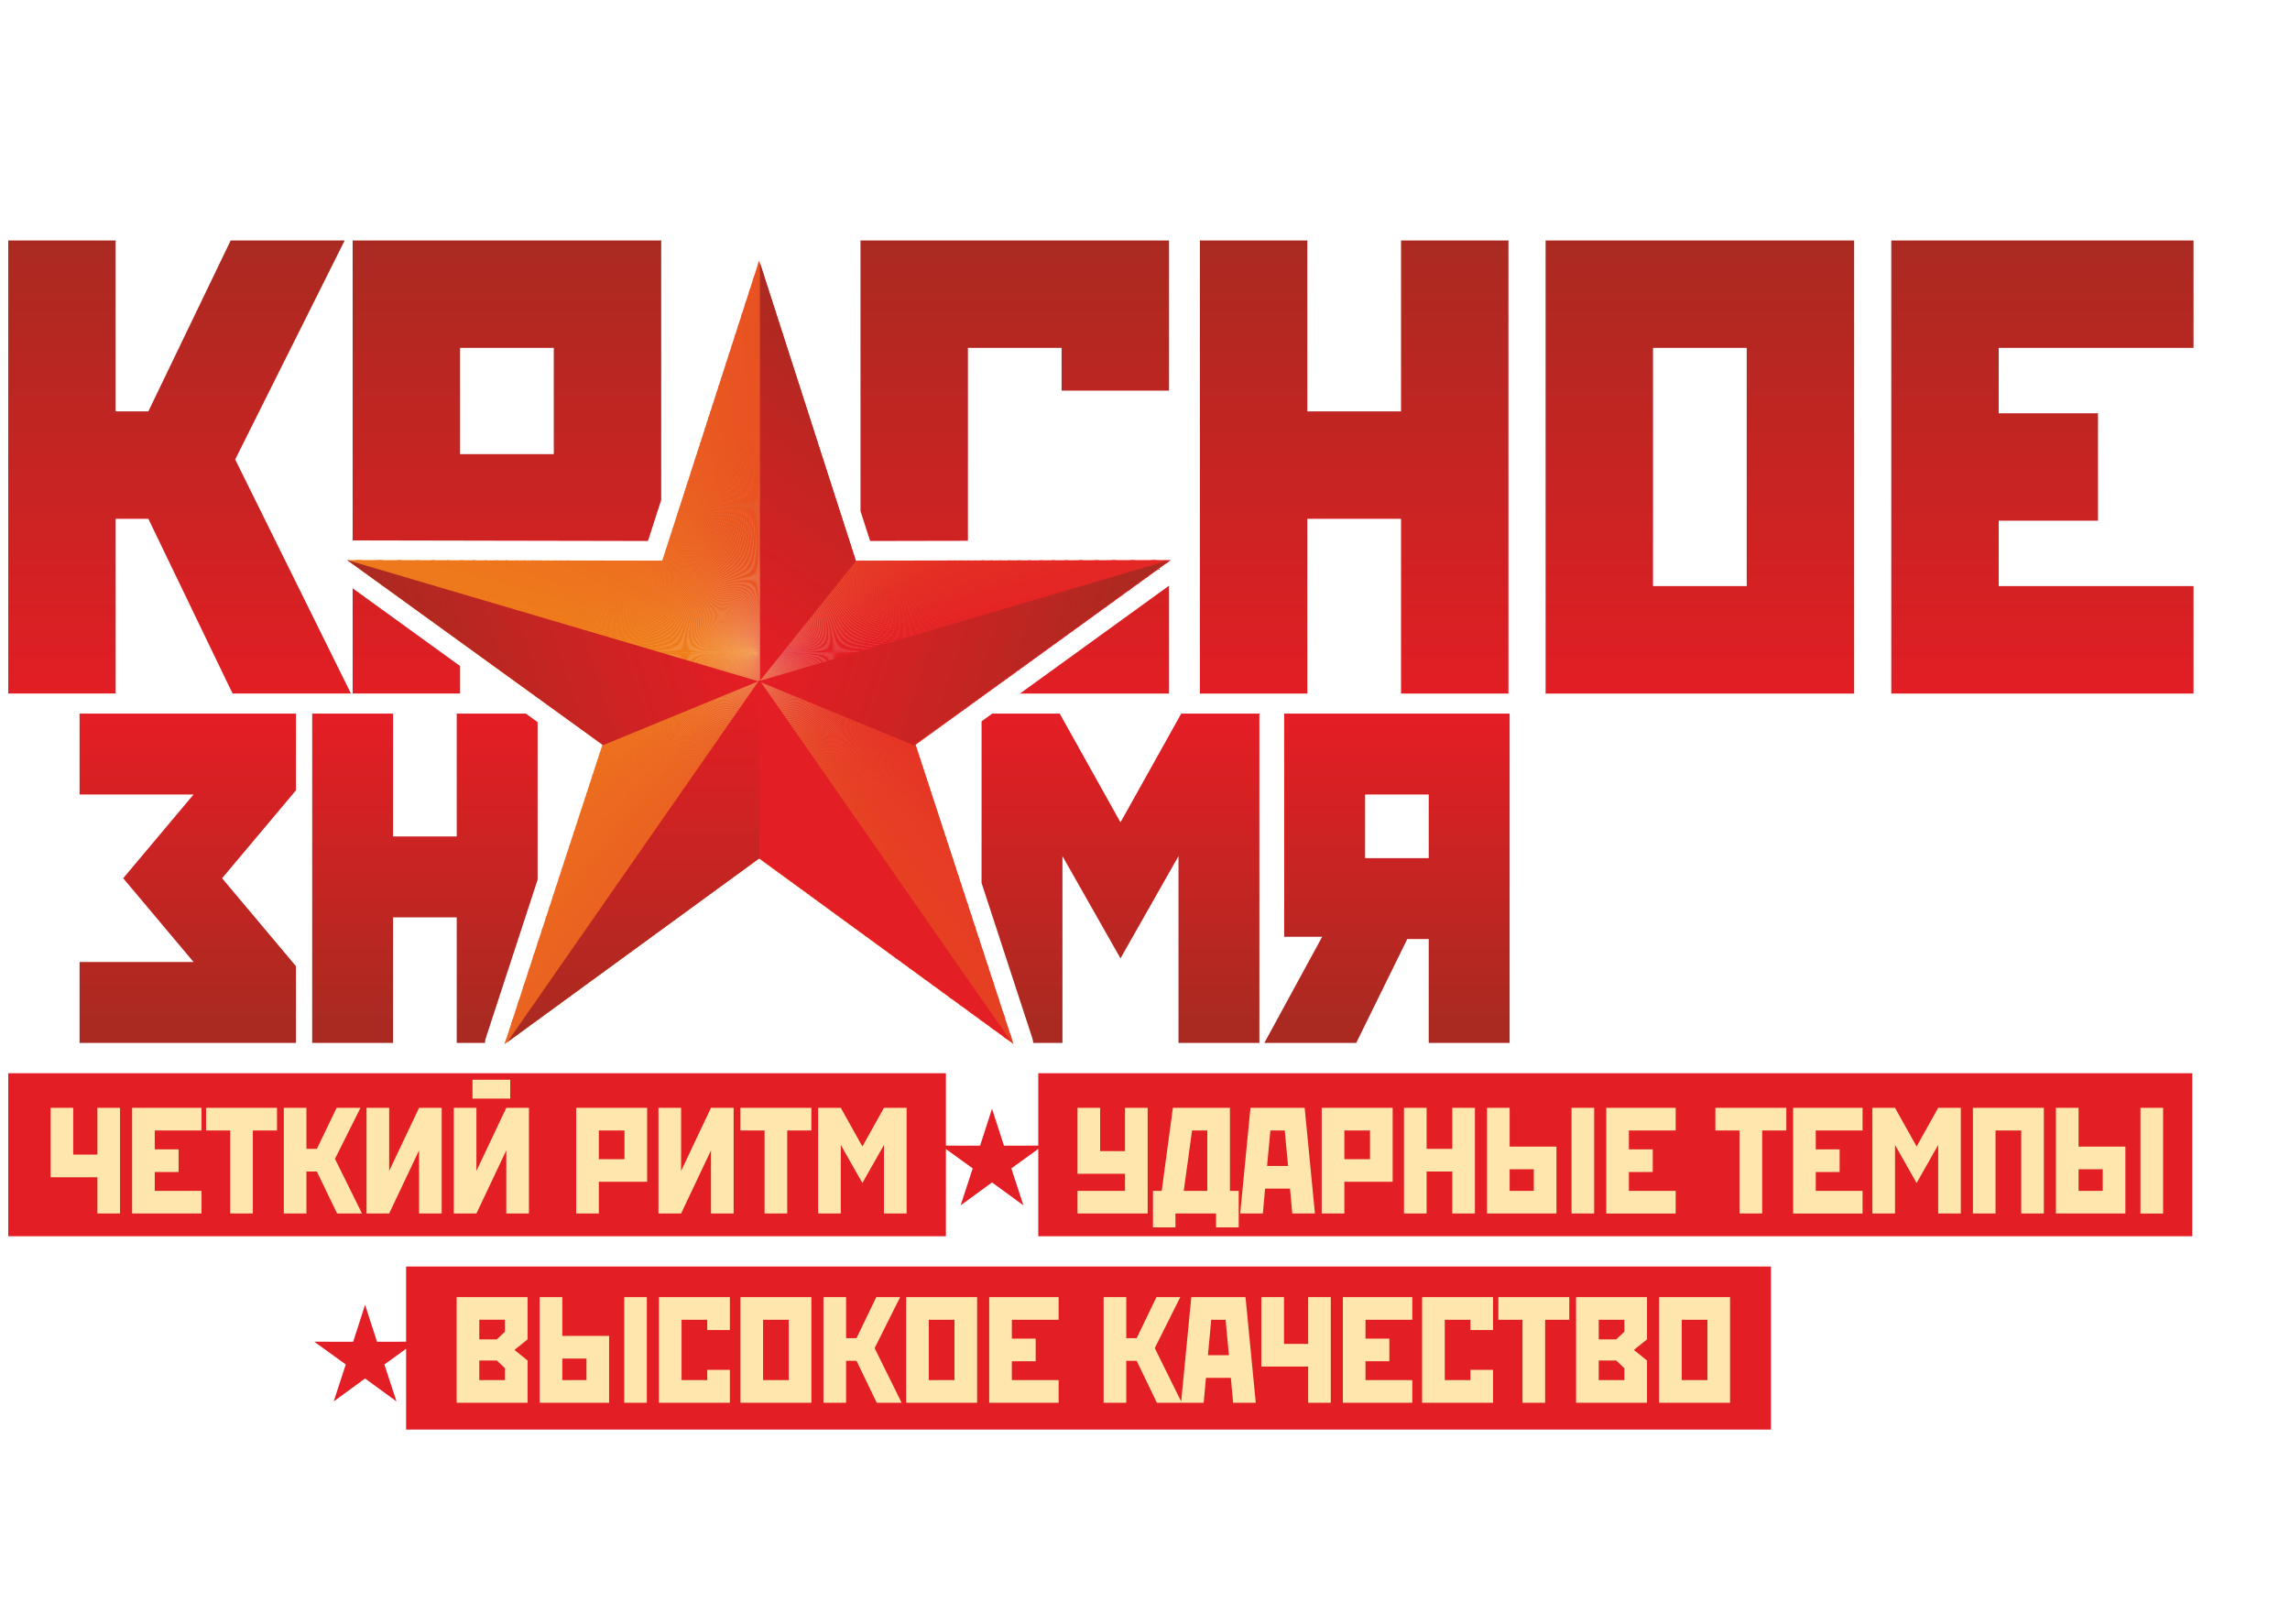 <?xml version="1.0" encoding="UTF-8"?> <!-- Creator: CorelDRAW 2020 (64-Bit) --> <svg xmlns="http://www.w3.org/2000/svg" xmlns:xlink="http://www.w3.org/1999/xlink" xmlns:xodm="http://www.corel.com/coreldraw/odm/2003" xml:space="preserve" width="164.585mm" height="116.719mm" style="shape-rendering:geometricPrecision; text-rendering:geometricPrecision; image-rendering:optimizeQuality; fill-rule:evenodd; clip-rule:evenodd" viewBox="0 0 16758.45 11884.62"> <defs> <style type="text/css"> <![CDATA[ .fil0 {fill:none} .fil4 {fill:#EF7F1A} .fil5 {fill:#EF7E1A} .fil6 {fill:#EF7D1B} .fil7 {fill:#EF7C1B} .fil8 {fill:#EF7B1B} .fil9 {fill:#EF7A1B} .fil10 {fill:#EE7A1B} .fil11 {fill:#EE791C} .fil12 {fill:#EE781C} .fil13 {fill:#EE771C} .fil14 {fill:#EE761C} .fil15 {fill:#EE751C} .fil16 {fill:#EE751D} .fil17 {fill:#EE741D} .fil18 {fill:#ED731D} .fil19 {fill:#ED721D} .fil20 {fill:#ED711D} .fil21 {fill:#ED701E} .fil22 {fill:#ED701E} .fil23 {fill:#ED6F1E} .fil24 {fill:#ED6E1E} .fil25 {fill:#ED6D1E} .fil26 {fill:#EC6C1E} .fil27 {fill:#EC6B1E} .fil28 {fill:#EC6A1F} .fil29 {fill:#EC691F} .fil30 {fill:#EC691F} .fil31 {fill:#EC681F} .fil32 {fill:#EC671F} .fil33 {fill:#EB661F} .fil34 {fill:#EB651F} .fil35 {fill:#EB6420} .fil36 {fill:#EB6320} .fil37 {fill:#EB6320} .fil38 {fill:#EB6220} .fil39 {fill:#EB6120} .fil40 {fill:#EB6020} .fil41 {fill:#EA5F20} .fil42 {fill:#EA5E20} .fil43 {fill:#EA5D21} .fil44 {fill:#EA5C21} .fil45 {fill:#EA5B21} .fil46 {fill:#EA5A21} .fil47 {fill:#EA5921} .fil48 {fill:#E95821} .fil49 {fill:#E95821} .fil50 {fill:#E95721} .fil51 {fill:#E95622} .fil52 {fill:#E95522} .fil53 {fill:#E95422} .fil54 {fill:#E95322} .fil55 {fill:#E85222} .fil56 {fill:#E85122} .fil57 {fill:#E85022} .fil58 {fill:#E84F22} .fil59 {fill:#E84E22} .fil60 {fill:#E84D22} .fil61 {fill:#E84C22} .fil62 {fill:#E84C23} .fil63 {fill:#E74B23} .fil64 {fill:#E74A23} .fil65 {fill:#E74923} .fil66 {fill:#E74823} .fil67 {fill:#E74723} .fil68 {fill:#E74623} .fil69 {fill:#E74523} .fil70 {fill:#E74423} .fil71 {fill:#E64323} .fil72 {fill:#E64223} .fil73 {fill:#E64123} .fil74 {fill:#E64023} .fil75 {fill:#E63F23} .fil76 {fill:#E63E24} .fil77 {fill:#E63D24} .fil78 {fill:#E63D24} .fil79 {fill:#E63C24} .fil80 {fill:#E63B24} .fil81 {fill:#E53A24} .fil82 {fill:#E53924} .fil83 {fill:#E53824} .fil84 {fill:#E53724} .fil85 {fill:#E53624} .fil86 {fill:#E53524} .fil87 {fill:#E53424} .fil88 {fill:#E53324} .fil89 {fill:#E53224} .fil90 {fill:#E53124} .fil91 {fill:#E43024} .fil92 {fill:#E42E24} .fil93 {fill:#E42D24} .fil94 {fill:#E42C24} .fil95 {fill:#E42B24} .fil96 {fill:#E42A24} .fil97 {fill:#E42924} .fil98 {fill:#E42724} .fil99 {fill:#E42624} .fil100 {fill:#E42524} .fil101 {fill:#E42424} .fil102 {fill:#E32324} .fil103 {fill:#E32124} .fil104 {fill:#E32024} .fil105 {fill:#E31F24} .fil1 {fill:#E31E24} .fil110 {fill:#FFE6AC;fill-rule:nonzero} .fil106 {fill:url(#id1)} .fil108 {fill:url(#id2)} .fil3 {fill:url(#id3)} .fil107 {fill:url(#id4)} .fil2 {fill:url(#id5)} .fil109 {fill:url(#id6)} ]]> </style> <clipPath id="id0"> <path d="M5554.84 1908.96l708.25 2194.1 2305.58 -4.43 -1867.85 1351.6 716.68 2191.37 -1862.66 -1358.76 -1862.64 1358.76 716.67 -2191.37 -1867.86 -1351.6 2305.59 4.43 708.24 -2194.1z"></path> </clipPath> <linearGradient id="id1" gradientUnits="userSpaceOnUse" x1="4634.87" y1="5108.41" x2="4634.87" y2="7494.39"> <stop offset="0" style="stop-opacity:1; stop-color:#E31E24"></stop> <stop offset="1" style="stop-opacity:1; stop-color:#AA2A21"></stop> </linearGradient> <linearGradient id="id2" gradientUnits="userSpaceOnUse" xlink:href="#id1" x1="5955.13" y1="4146.53" x2="8229.64" y2="4867.3"> </linearGradient> <linearGradient id="id3" gradientUnits="userSpaceOnUse" xlink:href="#id1" x1="15793.24" y1="5302.24" x2="15793.24" y2="7453.95"> </linearGradient> <linearGradient id="id4" gradientUnits="userSpaceOnUse" xlink:href="#id1" x1="5144.98" y1="4146.53" x2="2870.46" y2="4867.3"> </linearGradient> <linearGradient id="id5" gradientUnits="userSpaceOnUse" xlink:href="#id1" x1="16282.33" y1="5119.5" x2="16282.33" y2="1775.55"> </linearGradient> <linearGradient id="id6" gradientUnits="userSpaceOnUse" xlink:href="#id1" x1="4868.62" y1="4358.98" x2="6194.13" y2="2375.04"> </linearGradient> </defs> <g id="Слой_x0020_1">  <rect class="fil0" x="0" y="-0" width="16758.45" height="11884.62"></rect> <g id="_2110931450992"> <polygon class="fil1" points="2671.74,9549.06 2759.1,9819.67 2971.94,9819.25 2971.94,9269.01 12959.92,9269.01 12959.92,10462.35 2971.94,10462.35 2971.94,9870.86 2813.08,9985.81 2901.48,10256.08 2671.74,10088.51 2442.02,10256.08 2530.42,9985.81 2300.02,9819.11 2584.39,9819.67 "></polygon> <path class="fil2" d="M846.38 3796.89l0 1230.58 0 48.09 -48.09 0 -689.93 0 -48.09 0 0 -48.09 0 -2529.77 0 -689.93 0 -48.09 48.09 0 689.93 0 48.09 0 0 48.09 0 1202.98 239.19 0 589.42 -1223.83 13.12 -27.24 30.09 0 726.73 0 77.6 0 -34.76 69.5 -766.62 1533.27 812.82 1643.77 34.27 69.33 -77.31 0 -758.93 0 -30.07 0 -13.14 -27.24 -603.2 -1251.44 -239.21 0zm1782.53 -2037.2l2161.79 0 48.09 0 0 48.09 0 1851.23 -96.88 300.13 -2161.09 -4.16 0 -2147.2 0 -48.09 48.09 0zm738.02 3114.44l0 153.34 0 48.09 -48.09 0 -689.93 0 -48.09 0 0 -48.09 0 -722.19 786.11 568.84zm0 -2328.33l0 777.74 685.73 0 0 -777.74 -685.73 0zm2978.43 -786.11l2161.79 0 48.09 0 0 48.09 0 1002.72 0 48.09 -48.09 0 -689.95 0 -48.09 0 0 -48.09 0 -264.7 -685.73 0 0 1411.96 -715.6 1.38 -70.51 -218.43 0 -1932.93 0 -48.09 48.09 0zm2209.88 2526.49l0 741.3 0 48.09 -48.09 0 -1042.78 0 1090.87 -789.39zm273.89 -2526.49l689.92 0 48.1 0 0 48.09 0 1202.98 685.72 0 0 -1202.98 0 -48.09 48.1 0 689.94 0 48.1 0 0 48.09 0 3219.69 0 48.09 -48.1 0 -689.94 0 -48.1 0 0 -48.09 0 -1230.58 -685.72 0 0 1230.58 0 48.09 -48.1 0 -689.92 0 -48.1 0 0 -48.09 0 -2529.77 0 -689.93 0 -48.09 48.1 0zm2529.77 0l2161.78 0 48.1 0 0 48.09 0 3219.69 0 48.09 -48.1 0 -2161.78 0 -48.1 0 0 -48.09 0 -3219.69 0 -48.09 48.1 0zm738.02 786.11l0 1743.64 685.72 0 0 -1743.64 -685.72 0zm1791.75 -786.11l2115.79 0 48.09 0 0 48.09 0 689.93 0 48.09 -48.09 0 -1377.77 0 0 478.77 678.63 0 48.09 0 0 48.1 0 689.92 0 48.09 -48.09 0 -678.63 0 0 478.76 1377.77 0 48.09 0 0 48.09 0 689.95 0 48.09 -48.09 0 -2115.79 0 -48.1 0 0 -48.09 0 -3219.69 0 -48.09 48.1 0z"></path> <path class="fil3" d="M630.42 5222.39l1487.44 0 48.09 0 0 48.1 0 495.81 0 17.41 -11.27 13.41 -529.43 630.26 529.43 630.25 11.27 13.43 0 17.39 0 495.81 0 48.09 -48.09 0 -1487.44 0 -48.1 0 0 -48.09 0 -495.81 0 -48.1 48.1 0 786.03 0 -489 -582.15 -25.87 -30.8 25.87 -30.83 489 -582.18 -786.03 0 -48.1 0 0 -48.09 0 -495.81 0 -48.1 48.1 0zm1702.29 0l495.79 0 48.1 0 0 48.1 0 850.98 465.73 0 0 -850.98 0 -48.1 48.09 0 457.8 0 86.11 62.32 0 1153.26 -379.1 1159.14 0.37 0.11c-3.7,11.39 -5.97,23.23 -6.73,35.15l-158.45 0 -48.09 0 0 -48.09 0 -870.79 -465.73 0 0 870.79 0 48.09 -48.1 0 -495.79 0 -48.09 0 0 -48.09 0 -1817.97 0 -495.81 0 -48.1 48.09 0zm4928.75 0l465.67 0 28.04 0 13.86 24.8 430.77 771.18 430.77 -771.18 13.87 -24.8 28.03 0 495.81 0 48.09 0 0 48.1 0 2313.78 0 48.09 -48.09 0 -495.81 0 -48.09 0 0 -48.09 0 -1318.73 -382.87 674.71 -41.71 73.52 -41.71 -73.52 -382.87 -674.71 0 1318.73 0 48.09 -48.09 0 -165.91 0c-0.77,-11.73 -3,-23.56 -6.79,-35.26l-371.19 -1134.98 0 -695.81 0 -487.31 78.22 -56.6zm3786.1 48.1l0 2313.78 0 48.09 -48.09 0 -495.79 0 -48.09 0 0 -48.09 0 -712.15 -156.87 0 -360.23 733.19 -13.3 27.04 -29.72 0 -561.92 0 -80.76 0 38.66 -71 384.43 -705.76 -229.95 0 -48.09 0 0 -48.09 0 -1537.02 0 -48.1 48.09 0 1553.52 0 48.09 0 0 48.1zm-591.97 543.9l-465.74 0 0 465.73 465.74 0 0 -465.73z"></path> <g> <g style="clip-path:url(#id0)"> <polygon class="fil4" points="5554.84,4775.28 1395.47,4788.09 1396.42,4864.96 "></polygon> <polygon id="1" class="fil5" points="5554.84,4775.28 1396.27,4852.15 1397.85,4916.18 "></polygon> <polygon id="2" class="fil5" points="5554.84,4775.28 1397.53,4903.38 1399.89,4967.38 "></polygon> <polygon id="3" class="fil6" points="5554.84,4775.28 1399.43,4954.58 1402.57,5018.56 "></polygon> <polygon id="4" class="fil6" points="5554.84,4775.28 1401.94,5005.76 1405.89,5069.69 "></polygon> <polygon id="5" class="fil6" points="5554.84,4775.28 1405.1,5056.9 1409.83,5120.78 "></polygon> <polygon id="6" class="fil7" points="5554.84,4775.28 1408.88,5108.01 1414.4,5171.82 "></polygon> <polygon id="7" class="fil7" points="5554.84,4775.28 1413.29,5159.05 1419.6,5222.8 "></polygon> <polygon id="8" class="fil8" points="5554.84,4775.28 1418.34,5210.04 1425.43,5273.71 "></polygon> <polygon id="9" class="fil8" points="5554.84,4775.28 1424.01,5260.98 1431.89,5324.54 "></polygon> <polygon id="10" class="fil8" points="5554.84,4775.28 1430.31,5311.83 1438.96,5375.29 "></polygon> <polygon id="11" class="fil9" points="5554.84,4775.28 1437.23,5362.61 1446.66,5425.96 "></polygon> <polygon id="12" class="fil9" points="5554.84,4775.28 1444.78,5413.28 1454.99,5476.51 "></polygon> <polygon id="13" class="fil10" points="5554.84,4775.28 1452.95,5463.87 1463.94,5526.98 "></polygon> <polygon id="14" class="fil10" points="5554.84,4775.28 1461.74,5514.35 1473.51,5577.32 "></polygon> <polygon id="15" class="fil10" points="5554.84,4775.28 1471.16,5564.72 1483.7,5627.54 "></polygon> <polygon id="16" class="fil11" points="5554.84,4775.28 1481.2,5614.97 1494.52,5677.62 "></polygon> <polygon id="17" class="fil11" points="5554.84,4775.28 1491.85,5665.1 1505.94,5727.58 "></polygon> <polygon id="18" class="fil12" points="5554.84,4775.28 1503.12,5715.08 1517.98,5777.39 "></polygon> <polygon id="19" class="fil12" points="5554.84,4775.28 1515,5764.93 1530.63,5827.05 "></polygon> <polygon id="20" class="fil12" points="5554.84,4775.28 1527.51,5814.63 1543.89,5876.54 "></polygon> <polygon id="21" class="fil13" points="5554.84,4775.28 1540.61,5864.16 1557.76,5925.88 "></polygon> <polygon id="22" class="fil13" points="5554.84,4775.28 1554.34,5913.53 1572.24,5975.03 "></polygon> <polygon id="23" class="fil14" points="5554.84,4775.28 1568.65,5962.73 1587.33,6024 "></polygon> <polygon id="24" class="fil14" points="5554.84,4775.28 1583.59,6011.74 1603.01,6072.79 "></polygon> <polygon id="25" class="fil14" points="5554.84,4775.28 1599.13,6060.58 1619.29,6121.37 "></polygon> <polygon id="26" class="fil15" points="5554.84,4775.28 1615.26,6109.21 1636.17,6169.75 "></polygon> <polygon id="27" class="fil15" points="5554.84,4775.28 1631.99,6157.64 1653.66,6217.92 "></polygon> <polygon id="28" class="fil16" points="5554.84,4775.28 1649.32,6205.87 1671.72,6265.87 "></polygon> <polygon id="29" class="fil16" points="5554.84,4775.28 1667.24,6253.88 1690.38,6313.61 "></polygon> <polygon id="30" class="fil16" points="5554.84,4775.28 1685.75,6301.65 1709.63,6361.1 "></polygon> <polygon id="31" class="fil17" points="5554.84,4775.28 1704.85,6349.2 1729.45,6408.34 "></polygon> <polygon id="32" class="fil17" points="5554.84,4775.28 1724.53,6396.52 1749.86,6455.35 "></polygon> <polygon id="33" class="fil18" points="5554.84,4775.28 1744.8,6443.58 1770.84,6502.1 "></polygon> <polygon id="34" class="fil18" points="5554.84,4775.28 1765.64,6490.39 1792.41,6548.58 "></polygon> <polygon id="35" class="fil18" points="5554.84,4775.28 1787.05,6536.94 1814.55,6594.8 "></polygon> <polygon id="36" class="fil19" points="5554.84,4775.28 1809.05,6583.23 1837.24,6640.74 "></polygon> <polygon id="37" class="fil19" points="5554.84,4775.28 1831.6,6629.23 1860.51,6686.4 "></polygon> <polygon id="38" class="fil20" points="5554.84,4775.28 1854.72,6674.96 1884.32,6731.77 "></polygon> <polygon id="39" class="fil20" points="5554.84,4775.28 1878.41,6720.41 1908.71,6776.84 "></polygon> <polygon id="40" class="fil20" points="5554.84,4775.28 1902.65,6765.55 1933.65,6821.61 "></polygon> <polygon id="41" class="fil21" points="5554.84,4775.28 1927.45,6810.4 1959.13,6866.06 "></polygon> <polygon id="42" class="fil21" points="5554.84,4775.28 1952.79,6854.92 1985.16,6910.2 "></polygon> <polygon id="43" class="fil22" points="5554.84,4775.28 1978.68,6899.14 2011.73,6954.02 "></polygon> <polygon id="44" class="fil22" points="5554.84,4775.28 2005.13,6943.04 2038.84,6997.51 "></polygon> <polygon id="45" class="fil22" points="5554.84,4775.28 2032.1,6986.61 2066.48,7040.65 "></polygon> <polygon id="46" class="fil23" points="5554.84,4775.28 2059.61,7029.84 2094.66,7083.45 "></polygon> <polygon id="47" class="fil23" points="5554.84,4775.28 2087.65,7072.73 2123.36,7125.9 "></polygon> <polygon id="48" class="fil24" points="5554.84,4775.28 2116.21,7115.27 2152.57,7168 "></polygon> <polygon id="49" class="fil24" points="5554.84,4775.28 2145.3,7157.46 2182.32,7209.73 "></polygon> <polygon id="50" class="fil24" points="5554.84,4775.28 2174.91,7199.28 2212.56,7251.09 "></polygon> <polygon id="51" class="fil25" points="5554.84,4775.28 2205.03,7240.73 2243.32,7292.09 "></polygon> <polygon id="52" class="fil25" points="5554.84,4775.28 2235.66,7281.81 2274.57,7332.69 "></polygon> <polygon id="53" class="fil26" points="5554.84,4775.28 2266.79,7322.51 2306.33,7372.9 "></polygon> <polygon id="54" class="fil26" points="5554.84,4775.28 2298.43,7362.83 2338.57,7412.74 "></polygon> <polygon id="55" class="fil26" points="5554.84,4775.28 2330.55,7402.75 2371.31,7452.15 "></polygon> <polygon id="56" class="fil27" points="5554.84,4775.28 2363.16,7442.28 2404.53,7491.17 "></polygon> <polygon id="57" class="fil27" points="5554.84,4775.28 2396.26,7481.4 2438.23,7529.77 "></polygon> <polygon id="58" class="fil28" points="5554.84,4775.28 2429.84,7520.1 2472.4,7567.96 "></polygon> <polygon id="59" class="fil28" points="5554.84,4775.28 2463.89,7558.39 2507.04,7605.72 "></polygon> <polygon id="60" class="fil28" points="5554.84,4775.28 2498.41,7596.26 2542.14,7643.06 "></polygon> <polygon id="61" class="fil29" points="5554.84,4775.28 2533.39,7633.7 2577.7,7679.96 "></polygon> <polygon id="62" class="fil29" points="5554.84,4775.28 2568.83,7670.7 2613.71,7716.41 "></polygon> <polygon id="63" class="fil30" points="5554.84,4775.28 2604.74,7707.27 2650.17,7752.43 "></polygon> <polygon id="64" class="fil30" points="5554.84,4775.28 2641.08,7743.39 2687.06,7787.98 "></polygon> <polygon id="65" class="fil30" points="5554.84,4775.28 2677.87,7779.06 2724.4,7823.08 "></polygon> <polygon id="66" class="fil31" points="5554.84,4775.28 2715.09,7814.28 2762.16,7857.72 "></polygon> <polygon id="67" class="fil31" points="5554.84,4775.28 2752.75,7849.04 2800.35,7891.89 "></polygon> <polygon id="68" class="fil32" points="5554.84,4775.28 2790.83,7883.32 2838.95,7925.6 "></polygon> <polygon id="69" class="fil32" points="5554.84,4775.28 2829.33,7917.13 2877.97,7958.81 "></polygon> <polygon id="70" class="fil32" points="5554.84,4775.28 2868.24,7950.47 2917.39,7991.55 "></polygon> <polygon id="71" class="fil33" points="5554.84,4775.28 2907.56,7983.33 2957.22,8023.79 "></polygon> <polygon id="72" class="fil33" points="5554.84,4775.28 2947.29,8015.7 2997.44,8055.55 "></polygon> <polygon id="73" class="fil34" points="5554.84,4775.28 2987.41,8047.58 3038.04,8086.81 "></polygon> <polygon id="74" class="fil34" points="5554.84,4775.28 3027.91,8078.96 3079.03,8117.56 "></polygon> <polygon id="75" class="fil34" points="5554.84,4775.28 3068.8,8109.84 3120.39,8147.81 "></polygon> <polygon id="76" class="fil35" points="5554.84,4775.28 3110.07,8140.22 3162.12,8177.54 "></polygon> <polygon id="77" class="fil35" points="5554.84,4775.28 3151.72,8170.08 3204.22,8206.77 "></polygon> <polygon id="78" class="fil36" points="5554.84,4775.28 3193.72,8199.43 3246.68,8235.46 "></polygon> <polygon id="79" class="fil36" points="5554.84,4775.28 3236.09,8228.25 3289.47,8263.64 "></polygon> <polygon id="80" class="fil36" points="5554.84,4775.28 3278.8,8256.56 3332.62,8291.28 "></polygon> <polygon id="81" class="fil37" points="5554.84,4775.28 3321.86,8284.34 3376.11,8318.4 "></polygon> <polygon id="82" class="fil37" points="5554.84,4775.28 3365.26,8311.58 3419.93,8344.96 "></polygon> <polygon id="83" class="fil38" points="5554.84,4775.28 3408.99,8338.28 3464.07,8371 "></polygon> <polygon id="84" class="fil38" points="5554.84,4775.28 3453.05,8364.45 3508.52,8396.48 "></polygon> <polygon id="85" class="fil38" points="5554.84,4775.28 3497.42,8390.07 3553.28,8421.41 "></polygon> <polygon id="86" class="fil39" points="5554.84,4775.28 3542.11,8415.15 3598.36,8445.8 "></polygon> <polygon id="87" class="fil39" points="5554.84,4775.28 3587.11,8439.67 3643.72,8469.62 "></polygon> <polygon id="88" class="fil40" points="5554.84,4775.28 3632.4,8463.62 3689.38,8492.89 "></polygon> <polygon id="89" class="fil40" points="5554.84,4775.28 3677.99,8487.03 3735.32,8515.58 "></polygon> <polygon id="90" class="fil40" points="5554.84,4775.28 3723.86,8509.87 3781.54,8537.71 "></polygon> <polygon id="91" class="fil41" points="5554.84,4775.28 3770,8532.15 3828.03,8559.28 "></polygon> <polygon id="92" class="fil41" points="5554.84,4775.28 3816.42,8553.85 3874.78,8580.26 "></polygon> <polygon id="93" class="fil42" points="5554.84,4775.28 3863.11,8574.98 3921.78,8600.67 "></polygon> <polygon id="94" class="fil42" points="5554.84,4775.28 3910.05,8595.54 3969.03,8620.5 "></polygon> <polygon id="95" class="fil42" points="5554.84,4775.28 3957.23,8615.5 4016.52,8639.75 "></polygon> <polygon id="96" class="fil43" points="5554.84,4775.28 4004.66,8634.9 4064.25,8658.4 "></polygon> <polygon id="97" class="fil43" points="5554.84,4775.28 4052.34,8653.71 4112.2,8676.47 "></polygon> <polygon id="98" class="fil44" points="5554.84,4775.28 4100.22,8671.92 4160.37,8693.95 "></polygon> <polygon id="99" class="fil44" points="5554.84,4775.28 4148.34,8689.54 4208.75,8710.83 "></polygon> <polygon id="100" class="fil44" points="5554.84,4775.28 4196.67,8706.57 4257.34,8727.12 "></polygon> <polygon id="101" class="fil45" points="5554.84,4775.28 4245.21,8723.01 4306.13,8742.8 "></polygon> <polygon id="102" class="fil45" points="5554.84,4775.28 4293.94,8738.84 4355.09,8757.88 "></polygon> <polygon id="103" class="fil46" points="5554.84,4775.28 4342.86,8754.07 4404.25,8772.36 "></polygon> <polygon id="104" class="fil46" points="5554.84,4775.28 4391.97,8768.7 4453.59,8786.23 "></polygon> <polygon id="105" class="fil46" points="5554.84,4775.28 4441.26,8782.73 4503.08,8799.5 "></polygon> <polygon id="106" class="fil47" points="5554.84,4775.28 4490.71,8796.15 4552.74,8812.14 "></polygon> <polygon id="107" class="fil47" points="5554.84,4775.28 4540.33,8808.94 4602.54,8824.19 "></polygon> <polygon id="108" class="fil48" points="5554.84,4775.28 4590.1,8821.13 4652.5,8835.61 "></polygon> <polygon id="109" class="fil48" points="5554.84,4775.28 4640.02,8832.72 4702.59,8846.42 "></polygon> <polygon id="110" class="fil48" points="5554.84,4775.28 4690.08,8843.68 4752.81,8856.61 "></polygon> <polygon id="111" class="fil49" points="5554.84,4775.28 4740.26,8854.02 4803.15,8866.18 "></polygon> <polygon id="112" class="fil49" points="5554.84,4775.28 4790.57,8863.75 4853.61,8875.13 "></polygon> <polygon id="113" class="fil50" points="5554.84,4775.28 4841,8872.86 4904.17,8883.46 "></polygon> <polygon id="114" class="fil50" points="5554.84,4775.28 4891.53,8881.34 4954.83,8891.17 "></polygon> <polygon id="115" class="fil50" points="5554.84,4775.28 4942.17,8889.2 5005.58,8898.24 "></polygon> <polygon id="116" class="fil51" points="5554.84,4775.28 4992.9,8896.43 5056.42,8904.7 "></polygon> <polygon id="117" class="fil51" points="5554.84,4775.28 5043.71,8903.04 5107.33,8910.52 "></polygon> <polygon id="118" class="fil52" points="5554.84,4775.28 5094.6,8909.03 5158.31,8915.73 "></polygon> <polygon id="119" class="fil52" points="5554.84,4775.28 5145.56,8914.38 5209.34,8920.3 "></polygon> <polygon id="120" class="fil52" points="5554.84,4775.28 5196.58,8919.12 5260.44,8924.24 "></polygon> <polygon id="121" class="fil53" points="5554.84,4775.28 5247.67,8923.21 5311.57,8927.55 "></polygon> <polygon id="122" class="fil53" points="5554.84,4775.28 5298.79,8926.68 5362.75,8930.23 "></polygon> <polygon id="123" class="fil54" points="5554.84,4775.28 5349.95,8929.52 5413.94,8932.28 "></polygon> <polygon id="124" class="fil54" points="5554.84,4775.28 5401.14,8931.73 5465.17,8933.7 "></polygon> <polygon id="125" class="fil54" points="5554.84,4775.28 5452.36,8933.31 5516.41,8934.49 "></polygon> <polygon id="126" class="fil55" points="5554.84,4775.28 5503.6,8934.26 5567.64,8934.64 "></polygon> <polygon id="127" class="fil55" points="5554.84,4775.28 5554.84,8934.57 5618.89,8934.18 "></polygon> <polygon id="128" class="fil56" points="5554.84,4775.28 5606.08,8934.26 5670.12,8933.07 "></polygon> <polygon id="129" class="fil56" points="5554.84,4775.28 5657.31,8933.31 5721.34,8931.34 "></polygon> <polygon id="130" class="fil56" points="5554.84,4775.28 5708.53,8931.73 5772.52,8928.96 "></polygon> <polygon id="131" class="fil57" points="5554.84,4775.28 5759.72,8929.52 5823.68,8925.97 "></polygon> <polygon id="132" class="fil57" points="5554.84,4775.28 5810.89,8926.68 5874.79,8922.34 "></polygon> <polygon id="133" class="fil58" points="5554.84,4775.28 5862.01,8923.21 5925.86,8918.09 "></polygon> <polygon id="134" class="fil58" points="5554.84,4775.28 5913.09,8919.12 5976.87,8913.2 "></polygon> <polygon id="135" class="fil58" points="5554.84,4775.28 5964.11,8914.38 6027.81,8907.69 "></polygon> <polygon id="136" class="fil59" points="5554.84,4775.28 6015.07,8909.03 6078.69,8901.55 "></polygon> <polygon id="137" class="fil59" points="5554.84,4775.28 6065.96,8903.04 6129.48,8894.78 "></polygon> <polygon id="138" class="fil60" points="5554.84,4775.28 6116.78,8896.43 6180.19,8887.39 "></polygon> <polygon id="139" class="fil60" points="5554.84,4775.28 6167.51,8889.2 6230.8,8879.38 "></polygon> <polygon id="140" class="fil60" points="5554.84,4775.28 6218.15,8881.34 6281.31,8870.73 "></polygon> <polygon id="141" class="fil61" points="5554.84,4775.28 6268.68,8872.86 6331.71,8861.47 "></polygon> <polygon id="142" class="fil61" points="5554.84,4775.28 6319.1,8863.75 6381.99,8851.59 "></polygon> <polygon id="143" class="fil62" points="5554.84,4775.28 6369.41,8854.02 6432.15,8841.09 "></polygon> <polygon id="144" class="fil62" points="5554.84,4775.28 6419.6,8843.68 6482.17,8829.97 "></polygon> <polygon id="145" class="fil62" points="5554.84,4775.28 6469.66,8832.72 6532.05,8818.24 "></polygon> <polygon id="146" class="fil63" points="5554.84,4775.28 6519.57,8821.13 6581.78,8805.9 "></polygon> <polygon id="147" class="fil63" points="5554.84,4775.28 6569.34,8808.94 6631.36,8792.94 "></polygon> <polygon id="148" class="fil64" points="5554.84,4775.28 6618.96,8796.15 6680.78,8779.38 "></polygon> <polygon id="149" class="fil64" points="5554.84,4775.28 6668.42,8782.73 6730.02,8765.2 "></polygon> <polygon id="150" class="fil64" points="5554.84,4775.28 6717.7,8768.7 6779.09,8750.42 "></polygon> <polygon id="151" class="fil65" points="5554.84,4775.28 6766.81,8754.07 6827.97,8735.03 "></polygon> <polygon id="152" class="fil65" points="5554.84,4775.28 6815.73,8738.84 6876.65,8719.05 "></polygon> <polygon id="153" class="fil66" points="5554.84,4775.28 6864.47,8723.01 6925.14,8702.47 "></polygon> <polygon id="154" class="fil66" points="5554.84,4775.28 6913,8706.57 6973.41,8685.28 "></polygon> <polygon id="155" class="fil66" points="5554.84,4775.28 6961.34,8689.54 7021.47,8667.51 "></polygon> <polygon id="156" class="fil67" points="5554.84,4775.28 7009.45,8671.92 7069.32,8649.14 "></polygon> <polygon id="157" class="fil67" points="5554.84,4775.28 7057.35,8653.71 7116.93,8630.2 "></polygon> <polygon id="158" class="fil68" points="5554.84,4775.28 7105.01,8634.9 7164.3,8610.66 "></polygon> <polygon id="159" class="fil68" points="5554.84,4775.28 7152.44,8615.5 7211.43,8590.54 "></polygon> <polygon id="160" class="fil68" points="5554.84,4775.28 7199.63,8595.54 7258.3,8569.85 "></polygon> <polygon id="161" class="fil69" points="5554.84,4775.28 7246.57,8574.98 7304.93,8548.56 "></polygon> <polygon id="162" class="fil69" points="5554.84,4775.28 7293.25,8553.85 7351.28,8526.72 "></polygon> <polygon id="163" class="fil70" points="5554.84,4775.28 7339.67,8532.15 7397.36,8504.3 "></polygon> <polygon id="164" class="fil70" points="5554.84,4775.28 7385.81,8509.87 7443.16,8481.32 "></polygon> <polygon id="165" class="fil70" points="5554.84,4775.28 7431.69,8487.03 7488.68,8457.78 "></polygon> <polygon id="166" class="fil71" points="5554.84,4775.28 7477.27,8463.62 7533.89,8433.68 "></polygon> <polygon id="167" class="fil71" points="5554.84,4775.28 7522.57,8439.67 7578.81,8409.02 "></polygon> <polygon id="168" class="fil72" points="5554.84,4775.28 7567.56,8415.15 7623.43,8383.81 "></polygon> <polygon id="169" class="fil72" points="5554.84,4775.28 7612.25,8390.07 7667.72,8358.04 "></polygon> <polygon id="170" class="fil72" points="5554.84,4775.28 7656.63,8364.45 7711.7,8331.74 "></polygon> <polygon id="171" class="fil73" points="5554.84,4775.28 7700.69,8338.28 7755.35,8304.9 "></polygon> <polygon id="172" class="fil73" points="5554.84,4775.28 7744.42,8311.58 7798.66,8277.52 "></polygon> <polygon id="173" class="fil74" points="5554.84,4775.28 7787.82,8284.34 7841.64,8249.61 "></polygon> <polygon id="174" class="fil74" points="5554.84,4775.28 7830.88,8256.56 7884.28,8221.18 "></polygon> <polygon id="175" class="fil74" points="5554.84,4775.28 7873.59,8228.25 7926.55,8192.22 "></polygon> <polygon id="176" class="fil75" points="5554.84,4775.28 7915.95,8199.43 7968.46,8162.74 "></polygon> <polygon id="177" class="fil75" points="5554.84,4775.28 7957.96,8170.08 8010.02,8132.75 "></polygon> <polygon id="178" class="fil76" points="5554.84,4775.28 7999.6,8140.22 8051.19,8102.25 "></polygon> <polygon id="179" class="fil76" points="5554.84,4775.28 8040.87,8109.84 8091.98,8071.24 "></polygon> <polygon id="180" class="fil76" points="5554.84,4775.28 8081.76,8078.96 8132.4,8039.74 "></polygon> <polygon id="181" class="fil77" points="5554.84,4775.28 8122.28,8047.58 8172.42,8007.74 "></polygon> <polygon id="182" class="fil77" points="5554.84,4775.28 8162.39,8015.7 8212.04,7975.24 "></polygon> <polygon id="183" class="fil78" points="5554.84,4775.28 8202.11,7983.33 8251.26,7942.26 "></polygon> <polygon id="184" class="fil78" points="5554.84,4775.28 8241.44,7950.47 8290.08,7908.8 "></polygon> <polygon id="185" class="fil78" points="5554.84,4775.28 8280.34,7917.13 8328.48,7874.87 "></polygon> <polygon id="186" class="fil79" points="5554.84,4775.28 8318.84,7883.32 8366.45,7840.46 "></polygon> <polygon id="187" class="fil79" points="5554.84,4775.28 8356.92,7849.04 8404,7805.59 "></polygon> <polygon id="188" class="fil80" points="5554.84,4775.28 8394.58,7814.28 8441.11,7770.26 "></polygon> <polygon id="189" class="fil80" points="5554.84,4775.28 8431.8,7779.06 8477.79,7734.47 "></polygon> <polygon id="190" class="fil80" points="5554.84,4775.28 8468.59,7743.39 8514.03,7698.24 "></polygon> <polygon id="191" class="fil81" points="5554.84,4775.28 8504.94,7707.27 8549.81,7661.56 "></polygon> <polygon id="192" class="fil81" points="5554.84,4775.28 8540.84,7670.7 8585.14,7624.45 "></polygon> <polygon id="193" class="fil82" points="5554.84,4775.28 8576.28,7633.7 8620.01,7586.89 "></polygon> <polygon id="194" class="fil82" points="5554.84,4775.28 8611.27,7596.26 8654.42,7548.92 "></polygon> <polygon id="195" class="fil82" points="5554.84,4775.28 8645.78,7558.39 8688.36,7510.53 "></polygon> <polygon id="196" class="fil83" points="5554.84,4775.28 8679.84,7520.1 8721.82,7471.71 "></polygon> <polygon id="197" class="fil83" points="5554.84,4775.28 8713.41,7481.4 8754.8,7432.49 "></polygon> <polygon id="198" class="fil84" points="5554.84,4775.28 8746.52,7442.28 8787.29,7392.87 "></polygon> <polygon id="199" class="fil84" points="5554.84,4775.28 8779.13,7402.75 8819.29,7352.84 "></polygon> <polygon id="200" class="fil84" points="5554.84,4775.28 8811.26,7362.83 8850.79,7312.43 "></polygon> <polygon id="201" class="fil85" points="5554.84,4775.28 8842.88,7322.51 8881.8,7271.64 "></polygon> <polygon id="202" class="fil85" points="5554.84,4775.28 8874.02,7281.81 8912.3,7230.46 "></polygon> <polygon id="203" class="fil86" points="5554.84,4775.28 8904.65,7240.73 8942.29,7188.91 "></polygon> <polygon id="204" class="fil86" points="5554.84,4775.28 8934.77,7199.28 8971.77,7147 "></polygon> <polygon id="205" class="fil86" points="5554.84,4775.28 8964.37,7157.46 9000.73,7104.72 "></polygon> <polygon id="206" class="fil87" points="5554.84,4775.28 8993.46,7115.27 9029.17,7062.09 "></polygon> <polygon id="207" class="fil87" points="5554.84,4775.28 9022.03,7072.73 9057.08,7019.11 "></polygon> <polygon id="208" class="fil88" points="5554.84,4775.28 9050.07,7029.84 9084.46,6975.8 "></polygon> <polygon id="209" class="fil88" points="5554.84,4775.28 9077.57,6986.61 9111.3,6932.15 "></polygon> <polygon id="210" class="fil88" points="5554.84,4775.28 9104.56,6943.04 9137.6,6888.17 "></polygon> <polygon id="211" class="fil89" points="5554.84,4775.28 9130.99,6899.14 9163.36,6843.88 "></polygon> <polygon id="212" class="fil89" points="5554.84,4775.28 9156.88,6854.92 9188.57,6799.26 "></polygon> <polygon id="213" class="fil90" points="5554.84,4775.28 9182.23,6810.4 9213.22,6754.34 "></polygon> <polygon id="214" class="fil90" points="5554.84,4775.28 9207.03,6765.55 9237.33,6709.12 "></polygon> <polygon id="215" class="fil90" points="5554.84,4775.28 9231.26,6720.41 9260.87,6663.61 "></polygon> <polygon id="216" class="fil91" points="5554.84,4775.28 9254.96,6674.96 9283.85,6617.81 "></polygon> <polygon id="217" class="fil91" points="5554.84,4775.28 9278.07,6629.23 9306.28,6571.72 "></polygon> <polygon id="218" class="fil92" points="5554.84,4775.28 9300.63,6583.23 9328.12,6525.38 "></polygon> <polygon id="219" class="fil92" points="5554.84,4775.28 9322.62,6536.94 9349.4,6478.75 "></polygon> <polygon id="220" class="fil92" points="5554.84,4775.28 9344.04,6490.39 9370.09,6431.88 "></polygon> <polygon id="221" class="fil93" points="5554.84,4775.28 9364.88,6443.58 9390.21,6384.75 "></polygon> <polygon id="222" class="fil93" points="5554.84,4775.28 9385.15,6396.52 9409.75,6337.38 "></polygon> <polygon id="223" class="fil94" points="5554.84,4775.28 9404.83,6349.2 9428.7,6289.77 "></polygon> <polygon id="224" class="fil94" points="5554.84,4775.28 9423.92,6301.65 9447.07,6241.92 "></polygon> <polygon id="225" class="fil94" points="5554.84,4775.28 9442.43,6253.88 9464.83,6193.86 "></polygon> <polygon id="226" class="fil95" points="5554.84,4775.28 9460.35,6205.87 9482.01,6145.59 "></polygon> <polygon id="227" class="fil95" points="5554.84,4775.28 9477.68,6157.64 9498.6,6097.1 "></polygon> <polygon id="228" class="fil96" points="5554.84,4775.28 9494.41,6109.21 9514.58,6048.42 "></polygon> <polygon id="229" class="fil96" points="5554.84,4775.28 9510.55,6060.58 9529.97,5999.53 "></polygon> <polygon id="230" class="fil96" points="5554.84,4775.28 9526.09,6011.74 9544.75,5950.47 "></polygon> <polygon id="231" class="fil97" points="5554.84,4775.28 9541.02,5962.73 9558.93,5901.22 "></polygon> <polygon id="232" class="fil97" points="5554.84,4775.28 9555.34,5913.53 9572.49,5851.81 "></polygon> <polygon id="233" class="fil98" points="5554.84,4775.28 9569.06,5864.16 9585.45,5802.23 "></polygon> <polygon id="234" class="fil98" points="5554.84,4775.28 9582.17,5814.63 9597.79,5752.5 "></polygon> <polygon id="235" class="fil98" points="5554.84,4775.28 9594.67,5764.93 9609.52,5702.62 "></polygon> <polygon id="236" class="fil99" points="5554.84,4775.28 9606.56,5715.08 9620.64,5652.6 "></polygon> <polygon id="237" class="fil99" points="5554.84,4775.28 9617.82,5665.1 9631.14,5602.44 "></polygon> <polygon id="238" class="fil100" points="5554.84,4775.28 9628.48,5614.97 9641.03,5552.16 "></polygon> <polygon id="239" class="fil100" points="5554.84,4775.28 9638.51,5564.72 9650.28,5501.76 "></polygon> <polygon id="240" class="fil100" points="5554.84,4775.28 9647.93,5514.35 9658.93,5451.25 "></polygon> <polygon id="241" class="fil101" points="5554.84,4775.28 9656.73,5463.87 9666.94,5400.64 "></polygon> <polygon id="242" class="fil101" points="5554.84,4775.28 9664.89,5413.28 9674.33,5349.93 "></polygon> <polygon id="243" class="fil102" points="5554.84,4775.28 9672.45,5362.61 9681.1,5299.14 "></polygon> <polygon id="244" class="fil102" points="5554.84,4775.28 9679.37,5311.83 9687.24,5248.26 "></polygon> <polygon id="245" class="fil102" points="5554.84,4775.28 9685.67,5260.98 9692.75,5197.32 "></polygon> <polygon id="246" class="fil103" points="5554.84,4775.28 9691.34,5210.04 9697.64,5146.3 "></polygon> <polygon id="247" class="fil103" points="5554.84,4775.28 9696.38,5159.05 9701.9,5095.24 "></polygon> <polygon id="248" class="fil104" points="5554.84,4775.28 9700.79,5108.01 9705.52,5044.13 "></polygon> <polygon id="249" class="fil104" points="5554.84,4775.28 9704.57,5056.9 9708.51,4992.97 "></polygon> <polygon id="250" class="fil104" points="5554.84,4775.28 9707.73,5005.76 9710.89,4941.78 "></polygon> <polygon id="251" class="fil105" points="5554.84,4775.28 9710.26,4954.58 9712.62,4890.57 "></polygon> <polygon id="252" class="fil105" points="5554.84,4775.28 9712.15,4903.38 9713.73,4839.34 "></polygon> <polygon id="253" class="fil1" points="5554.84,4775.28 9713.41,4852.15 9714.2,4788.09 "></polygon> <polygon id="254" class="fil1" points="5554.84,4775.28 9714.04,4800.9 9714.04,4736.86 "></polygon> <polygon id="255" class="fil1" points="5554.84,4775.28 9714.04,4749.67 9713.25,4685.62 "></polygon> <polygon id="256" class="fil105" points="5554.84,4775.28 9713.41,4698.43 9711.83,4634.39 "></polygon> <polygon id="257" class="fil105" points="5554.84,4775.28 9712.15,4647.2 9709.78,4583.2 "></polygon> <polygon id="258" class="fil104" points="5554.84,4775.28 9710.26,4596 9707.1,4532.02 "></polygon> <polygon id="259" class="fil104" points="5554.84,4775.28 9707.73,4544.82 9703.79,4480.88 "></polygon> <polygon id="260" class="fil104" points="5554.84,4775.28 9704.57,4493.67 9699.85,4429.79 "></polygon> <polygon id="261" class="fil103" points="5554.84,4775.28 9700.79,4442.57 9695.28,4378.76 "></polygon> <polygon id="262" class="fil103" points="5554.84,4775.28 9696.38,4391.52 9690.07,4327.77 "></polygon> <polygon id="263" class="fil102" points="5554.84,4775.28 9691.34,4340.52 9684.25,4276.86 "></polygon> <polygon id="264" class="fil102" points="5554.84,4775.28 9685.67,4289.59 9677.79,4226.02 "></polygon> <polygon id="265" class="fil102" points="5554.84,4775.28 9679.37,4238.74 9670.72,4175.28 "></polygon> <polygon id="266" class="fil101" points="5554.84,4775.28 9672.45,4187.97 9663.01,4124.62 "></polygon> <polygon id="267" class="fil101" points="5554.84,4775.28 9664.89,4137.29 9654.68,4074.05 "></polygon> <polygon id="268" class="fil100" points="5554.84,4775.28 9656.73,4086.7 9645.73,4023.6 "></polygon> <polygon id="269" class="fil100" points="5554.84,4775.28 9647.93,4036.22 9636.16,3973.26 "></polygon> <polygon id="270" class="fil100" points="5554.84,4775.28 9638.51,3985.85 9625.97,3923.04 "></polygon> <polygon id="271" class="fil99" points="5554.84,4775.28 9628.48,3935.6 9615.16,3872.94 "></polygon> <polygon id="272" class="fil99" points="5554.84,4775.28 9617.82,3885.48 9603.74,3822.99 "></polygon> <polygon id="273" class="fil98" points="5554.84,4775.28 9606.56,3835.49 9591.69,3773.19 "></polygon> <polygon id="274" class="fil98" points="5554.84,4775.28 9594.67,3785.64 9579.05,3723.53 "></polygon> <polygon id="275" class="fil98" points="5554.84,4775.28 9582.17,3735.95 9565.78,3674.03 "></polygon> <polygon id="276" class="fil97" points="5554.84,4775.28 9569.06,3686.42 9551.91,3624.7 "></polygon> <polygon id="277" class="fil97" points="5554.84,4775.28 9555.34,3637.04 9537.43,3575.54 "></polygon> <polygon id="278" class="fil96" points="5554.84,4775.28 9541.02,3587.84 9522.35,3526.58 "></polygon> <polygon id="279" class="fil96" points="5554.84,4775.28 9526.09,3538.82 9506.66,3477.79 "></polygon> <polygon id="280" class="fil96" points="5554.84,4775.28 9510.55,3490 9490.38,3429.2 "></polygon> <polygon id="281" class="fil95" points="5554.84,4775.28 9494.41,3441.36 9473.5,3380.82 "></polygon> <polygon id="282" class="fil95" points="5554.84,4775.28 9477.68,3392.93 9456.03,3332.64 "></polygon> <polygon id="283" class="fil94" points="5554.84,4775.28 9460.35,3344.7 9437.95,3284.7 "></polygon> <polygon id="284" class="fil94" points="5554.84,4775.28 9442.43,3296.7 9419.3,3236.97 "></polygon> <polygon id="285" class="fil94" points="5554.84,4775.28 9423.92,3248.92 9400.05,3189.48 "></polygon> <polygon id="286" class="fil93" points="5554.84,4775.28 9404.83,3201.37 9380.22,3142.23 "></polygon> <polygon id="287" class="fil93" points="5554.84,4775.28 9385.15,3154.06 9359.81,3095.23 "></polygon> <polygon id="288" class="fil92" points="5554.84,4775.28 9364.88,3107 9338.83,3048.48 "></polygon> <polygon id="289" class="fil92" points="5554.84,4775.28 9344.04,3060.18 9317.26,3001.99 "></polygon> <polygon id="290" class="fil92" points="5554.84,4775.28 9322.62,3013.63 9295.14,2955.77 "></polygon> <polygon id="291" class="fil91" points="5554.84,4775.28 9300.63,2967.35 9272.44,2909.83 "></polygon> <polygon id="292" class="fil91" points="5554.84,4775.28 9278.07,2921.33 9249.17,2864.17 "></polygon> <polygon id="293" class="fil90" points="5554.84,4775.28 9254.96,2875.61 9225.35,2818.81 "></polygon> <polygon id="294" class="fil90" points="5554.84,4775.28 9231.26,2830.16 9200.96,2773.73 "></polygon> <polygon id="295" class="fil90" points="5554.84,4775.28 9207.03,2785.02 9176.03,2728.97 "></polygon> <polygon id="296" class="fil89" points="5554.84,4775.28 9182.23,2740.18 9150.55,2684.52 "></polygon> <polygon id="297" class="fil89" points="5554.84,4775.28 9156.88,2695.64 9124.51,2640.38 "></polygon> <polygon id="298" class="fil88" points="5554.84,4775.28 9130.99,2651.42 9097.95,2596.56 "></polygon> <polygon id="299" class="fil88" points="5554.84,4775.28 9104.56,2607.53 9070.83,2553.07 "></polygon> <polygon id="300" class="fil88" points="5554.84,4775.28 9077.57,2563.97 9043.19,2509.92 "></polygon> <polygon id="301" class="fil87" points="5554.84,4775.28 9050.07,2520.73 9015.01,2467.12 "></polygon> <polygon id="302" class="fil87" points="5554.84,4775.28 9022.03,2477.85 8986.32,2424.66 "></polygon> <polygon id="303" class="fil86" points="5554.84,4775.28 8993.46,2435.3 8957.1,2382.57 "></polygon> <polygon id="304" class="fil86" points="5554.84,4775.28 8964.37,2393.12 8927.36,2340.83 "></polygon> <polygon id="305" class="fil86" points="5554.84,4775.28 8934.77,2351.29 8897.11,2299.47 "></polygon> <polygon id="306" class="fil85" points="5554.84,4775.28 8904.65,2309.84 8866.36,2258.49 "></polygon> <polygon id="307" class="fil85" points="5554.84,4775.28 8874.02,2268.75 8835.1,2217.88 "></polygon> <polygon id="308" class="fil84" points="5554.84,4775.28 8842.88,2228.06 8803.34,2177.66 "></polygon> <polygon id="309" class="fil84" points="5554.84,4775.28 8811.26,2187.74 8771.1,2137.84 "></polygon> <polygon id="310" class="fil84" points="5554.84,4775.28 8779.13,2147.82 8738.36,2098.42 "></polygon> <polygon id="311" class="fil83" points="5554.84,4775.28 8746.52,2108.3 8705.15,2059.4 "></polygon> <polygon id="312" class="fil83" points="5554.84,4775.28 8713.41,2069.18 8671.44,2020.8 "></polygon> <polygon id="313" class="fil82" points="5554.84,4775.28 8679.84,2030.47 8637.27,1982.61 "></polygon> <polygon id="314" class="fil82" points="5554.84,4775.28 8645.78,1992.18 8602.63,1944.85 "></polygon> <polygon id="315" class="fil82" points="5554.84,4775.28 8611.27,1954.32 8567.53,1907.52 "></polygon> <polygon id="316" class="fil81" points="5554.84,4775.28 8576.28,1916.88 8531.98,1870.62 "></polygon> <polygon id="317" class="fil81" points="5554.84,4775.28 8540.84,1879.86 8495.96,1834.16 "></polygon> <polygon id="318" class="fil80" points="5554.84,4775.28 8504.94,1843.3 8459.51,1798.15 "></polygon> <polygon id="319" class="fil80" points="5554.84,4775.28 8468.59,1807.18 8422.61,1762.6 "></polygon> <polygon id="320" class="fil80" points="5554.84,4775.28 8431.8,1771.5 8385.27,1727.49 "></polygon> <polygon id="321" class="fil79" points="5554.84,4775.28 8394.58,1736.29 8347.52,1692.85 "></polygon> <polygon id="322" class="fil79" points="5554.84,4775.28 8356.92,1701.54 8309.32,1658.68 "></polygon> <polygon id="323" class="fil78" points="5554.84,4775.28 8318.84,1667.25 8270.72,1624.98 "></polygon> <polygon id="324" class="fil78" points="5554.84,4775.28 8280.34,1633.43 8231.7,1591.76 "></polygon> <polygon id="325" class="fil78" points="5554.84,4775.28 8241.44,1600.1 8192.28,1559.02 "></polygon> <polygon id="326" class="fil77" points="5554.84,4775.28 8202.11,1567.24 8152.46,1526.77 "></polygon> <polygon id="327" class="fil77" points="5554.84,4775.28 8162.39,1534.87 8112.25,1495.03 "></polygon> <polygon id="328" class="fil76" points="5554.84,4775.28 8122.28,1502.99 8071.64,1463.77 "></polygon> <polygon id="329" class="fil76" points="5554.84,4775.28 8081.76,1471.61 8030.65,1433.01 "></polygon> <polygon id="330" class="fil76" points="5554.84,4775.28 8040.87,1440.73 7989.29,1402.77 "></polygon> <polygon id="331" class="fil75" points="5554.84,4775.28 7999.6,1410.35 7947.55,1373.02 "></polygon> <polygon id="332" class="fil75" points="5554.84,4775.28 7957.96,1380.5 7905.45,1343.81 "></polygon> <polygon id="333" class="fil74" points="5554.84,4775.28 7915.95,1351.14 7863.01,1315.11 "></polygon> <polygon id="334" class="fil74" points="5554.84,4775.28 7873.59,1322.32 7820.2,1286.93 "></polygon> <polygon id="335" class="fil74" points="5554.84,4775.28 7830.88,1294.01 7777.06,1259.29 "></polygon> <polygon id="336" class="fil73" points="5554.84,4775.28 7787.82,1266.23 7733.57,1232.18 "></polygon> <polygon id="337" class="fil73" points="5554.84,4775.28 7744.42,1238.99 7689.75,1205.61 "></polygon> <polygon id="338" class="fil72" points="5554.84,4775.28 7700.69,1212.29 7645.61,1179.58 "></polygon> <polygon id="339" class="fil72" points="5554.84,4775.28 7656.63,1186.12 7601.16,1154.09 "></polygon> <polygon id="340" class="fil72" points="5554.84,4775.28 7612.25,1160.5 7556.39,1129.16 "></polygon> <polygon id="341" class="fil71" points="5554.84,4775.28 7567.56,1135.43 7511.32,1104.77 "></polygon> <polygon id="342" class="fil71" points="5554.84,4775.28 7522.57,1110.91 7465.95,1080.96 "></polygon> <polygon id="343" class="fil70" points="5554.84,4775.28 7477.27,1086.94 7420.29,1057.69 "></polygon> <polygon id="344" class="fil70" points="5554.84,4775.28 7431.69,1063.54 7374.35,1034.99 "></polygon> <polygon id="345" class="fil70" points="5554.84,4775.28 7385.81,1040.7 7328.13,1012.86 "></polygon> <polygon id="346" class="fil69" points="5554.84,4775.28 7339.67,1018.43 7281.65,991.29 "></polygon> <polygon id="347" class="fil69" points="5554.84,4775.28 7293.25,996.72 7234.9,970.31 "></polygon> <polygon id="348" class="fil68" points="5554.84,4775.28 7246.57,975.59 7187.89,949.9 "></polygon> <polygon id="349" class="fil68" points="5554.84,4775.28 7199.63,955.04 7140.65,930.08 "></polygon> <polygon id="350" class="fil68" points="5554.84,4775.28 7152.44,935.06 7093.16,910.83 "></polygon> <polygon id="351" class="fil67" points="5554.84,4775.28 7105.01,915.68 7045.42,892.17 "></polygon> <polygon id="352" class="fil67" points="5554.84,4775.28 7057.35,896.87 6997.47,874.1 "></polygon> <polygon id="353" class="fil66" points="5554.84,4775.28 7009.45,878.66 6949.3,856.62 "></polygon> <polygon id="354" class="fil66" points="5554.84,4775.28 6961.34,861.03 6900.93,839.74 "></polygon> <polygon id="355" class="fil66" points="5554.84,4775.28 6913,844 6852.34,823.46 "></polygon> <polygon id="356" class="fil65" points="5554.84,4775.28 6864.47,827.56 6803.55,807.78 "></polygon> <polygon id="357" class="fil65" points="5554.84,4775.28 6815.73,811.73 6754.58,792.69 "></polygon> <polygon id="358" class="fil64" points="5554.84,4775.28 6766.81,796.49 6705.43,778.21 "></polygon> <polygon id="359" class="fil64" points="5554.84,4775.28 6717.7,781.87 6656.09,764.34 "></polygon> <polygon id="360" class="fil64" points="5554.84,4775.28 6668.42,767.84 6606.6,751.08 "></polygon> <polygon id="361" class="fil63" points="5554.84,4775.28 6618.96,754.43 6556.94,738.43 "></polygon> <polygon id="362" class="fil63" points="5554.84,4775.28 6569.34,741.62 6507.13,726.39 "></polygon> <polygon id="363" class="fil62" points="5554.84,4775.28 6519.57,729.43 6457.17,714.97 "></polygon> <polygon id="364" class="fil62" points="5554.84,4775.28 6469.66,717.86 6407.09,704.15 "></polygon> <polygon id="365" class="fil62" points="5554.84,4775.28 6419.6,706.89 6356.87,693.96 "></polygon> <polygon id="366" class="fil61" points="5554.84,4775.28 6369.41,696.55 6306.53,684.39 "></polygon> <polygon id="367" class="fil61" points="5554.84,4775.28 6319.1,686.82 6256.07,675.44 "></polygon> <polygon id="368" class="fil60" points="5554.84,4775.28 6268.68,677.72 6205.51,667.11 "></polygon> <polygon id="369" class="fil60" points="5554.84,4775.28 6218.15,669.24 6154.84,659.41 "></polygon> <polygon id="370" class="fil60" points="5554.84,4775.28 6167.51,661.38 6104.1,652.33 "></polygon> <polygon id="371" class="fil59" points="5554.84,4775.28 6116.78,654.14 6053.26,645.88 "></polygon> <polygon id="372" class="fil59" points="5554.84,4775.28 6065.96,647.53 6002.35,640.04 "></polygon> <polygon id="373" class="fil58" points="5554.84,4775.28 6015.07,641.54 5951.37,634.85 "></polygon> <polygon id="374" class="fil58" points="5554.84,4775.28 5964.11,636.19 5900.33,630.28 "></polygon> <polygon id="375" class="fil58" points="5554.84,4775.28 5913.09,631.46 5849.24,626.34 "></polygon> <polygon id="376" class="fil57" points="5554.84,4775.28 5862.01,627.36 5798.11,623.02 "></polygon> <polygon id="377" class="fil57" points="5554.84,4775.28 5810.89,623.9 5746.93,620.34 "></polygon> <polygon id="378" class="fil56" points="5554.84,4775.28 5759.72,621.06 5695.73,618.3 "></polygon> <polygon id="379" class="fil56" points="5554.84,4775.28 5708.53,618.85 5644.51,616.87 "></polygon> <polygon id="380" class="fil56" points="5554.84,4775.28 5657.31,617.27 5593.27,616.09 "></polygon> <polygon id="381" class="fil55" points="5554.84,4775.28 5606.08,616.32 5542.03,615.92 "></polygon> <polygon id="382" class="fil55" points="5554.84,4775.28 5554.84,616 5490.79,616.4 "></polygon> <polygon id="383" class="fil54" points="5554.84,4775.28 5503.6,616.32 5439.55,617.5 "></polygon> <polygon id="384" class="fil54" points="5554.84,4775.28 5452.36,617.27 5388.35,619.24 "></polygon> <polygon id="385" class="fil54" points="5554.84,4775.28 5401.14,618.85 5337.15,621.6 "></polygon> <polygon id="386" class="fil53" points="5554.84,4775.28 5349.95,621.06 5285.99,624.6 "></polygon> <polygon id="387" class="fil53" points="5554.84,4775.28 5298.79,623.9 5234.88,628.23 "></polygon> <polygon id="388" class="fil52" points="5554.84,4775.28 5247.67,627.36 5183.82,632.49 "></polygon> <polygon id="389" class="fil52" points="5554.84,4775.28 5196.58,631.46 5132.8,637.37 "></polygon> <polygon id="390" class="fil52" points="5554.84,4775.28 5145.56,636.19 5081.86,642.89 "></polygon> <polygon id="391" class="fil51" points="5554.84,4775.28 5094.6,641.54 5030.99,649.03 "></polygon> <polygon id="392" class="fil51" points="5554.84,4775.28 5043.71,647.53 4980.19,655.79 "></polygon> <polygon id="393" class="fil50" points="5554.84,4775.28 4992.9,654.14 4929.48,663.18 "></polygon> <polygon id="394" class="fil50" points="5554.84,4775.28 4942.17,661.38 4878.88,671.2 "></polygon> <polygon id="395" class="fil50" points="5554.84,4775.28 4891.53,669.24 4828.36,679.84 "></polygon> <polygon id="396" class="fil49" points="5554.84,4775.28 4841,677.72 4777.96,689.1 "></polygon> <polygon id="397" class="fil49" points="5554.84,4775.28 4790.57,686.82 4727.68,698.98 "></polygon> <polygon id="398" class="fil48" points="5554.84,4775.28 4740.26,696.55 4677.52,709.48 "></polygon> <polygon id="399" class="fil48" points="5554.84,4775.28 4690.08,706.89 4627.51,720.6 "></polygon> <polygon id="400" class="fil48" points="5554.84,4775.28 4640.02,717.86 4577.63,732.33 "></polygon> <polygon id="401" class="fil47" points="5554.84,4775.28 4590.1,729.43 4527.89,744.68 "></polygon> <polygon id="402" class="fil47" points="5554.84,4775.28 4540.33,741.62 4478.31,757.63 "></polygon> <polygon id="403" class="fil46" points="5554.84,4775.28 4490.71,754.43 4428.89,771.2 "></polygon> <polygon id="404" class="fil46" points="5554.84,4775.28 4441.26,767.84 4379.65,785.38 "></polygon> <polygon id="405" class="fil46" points="5554.84,4775.28 4391.97,781.87 4330.58,800.16 "></polygon> <polygon id="406" class="fil45" points="5554.84,4775.28 4342.86,796.49 4281.71,815.54 "></polygon> <polygon id="407" class="fil45" points="5554.84,4775.28 4293.94,811.73 4233.02,831.52 "></polygon> <polygon id="408" class="fil44" points="5554.84,4775.28 4245.21,827.56 4184.54,848.11 "></polygon> <polygon id="409" class="fil44" points="5554.84,4775.28 4196.67,844 4136.26,865.29 "></polygon> <polygon id="410" class="fil44" points="5554.84,4775.28 4148.34,861.03 4088.2,883.06 "></polygon> <polygon id="411" class="fil43" points="5554.84,4775.28 4100.22,878.66 4040.36,901.42 "></polygon> <polygon id="412" class="fil43" points="5554.84,4775.28 4052.34,896.87 3992.75,920.37 "></polygon> <polygon id="413" class="fil42" points="5554.84,4775.28 4004.66,915.68 3945.37,939.91 "></polygon> <polygon id="414" class="fil42" points="5554.84,4775.28 3957.23,935.06 3898.25,960.03 "></polygon> <polygon id="415" class="fil42" points="5554.84,4775.28 3910.05,955.04 3851.37,980.73 "></polygon> <polygon id="416" class="fil41" points="5554.84,4775.28 3863.11,975.59 3804.75,1002 "></polygon> <polygon id="417" class="fil41" points="5554.84,4775.28 3816.42,996.72 3758.39,1023.85 "></polygon> <polygon id="418" class="fil40" points="5554.84,4775.28 3770,1018.43 3712.32,1046.27 "></polygon> <polygon id="419" class="fil40" points="5554.84,4775.28 3723.86,1040.7 3666.52,1069.25 "></polygon> <polygon id="420" class="fil40" points="5554.84,4775.28 3677.99,1063.54 3621.01,1092.8 "></polygon> <polygon id="421" class="fil39" points="5554.84,4775.28 3632.4,1086.94 3575.79,1116.9 "></polygon> <polygon id="422" class="fil39" points="5554.84,4775.28 3587.11,1110.91 3530.86,1141.56 "></polygon> <polygon id="423" class="fil38" points="5554.84,4775.28 3542.11,1135.43 3486.25,1166.77 "></polygon> <polygon id="424" class="fil38" points="5554.84,4775.28 3497.42,1160.5 3441.95,1192.52 "></polygon> <polygon id="425" class="fil38" points="5554.84,4775.28 3453.05,1186.12 3397.97,1218.82 "></polygon> <polygon id="426" class="fil37" points="5554.84,4775.28 3408.99,1212.29 3354.32,1245.67 "></polygon> <polygon id="427" class="fil37" points="5554.84,4775.28 3365.26,1238.99 3311.01,1273.04 "></polygon> <polygon id="428" class="fil36" points="5554.84,4775.28 3321.86,1266.23 3268.03,1300.95 "></polygon> <polygon id="429" class="fil36" points="5554.84,4775.28 3278.8,1294.01 3225.41,1329.39 "></polygon> <polygon id="430" class="fil36" points="5554.84,4775.28 3236.09,1322.32 3183.13,1358.35 "></polygon> <polygon id="431" class="fil35" points="5554.84,4775.28 3193.72,1351.14 3141.21,1387.83 "></polygon> <polygon id="432" class="fil35" points="5554.84,4775.28 3151.72,1380.5 3099.67,1417.82 "></polygon> <polygon id="433" class="fil34" points="5554.84,4775.28 3110.07,1410.35 3058.49,1448.32 "></polygon> <polygon id="434" class="fil34" points="5554.84,4775.28 3068.8,1440.73 3017.69,1479.33 "></polygon> <polygon id="435" class="fil34" points="5554.84,4775.28 3027.91,1471.61 2977.27,1510.84 "></polygon> <polygon id="436" class="fil33" points="5554.84,4775.28 2987.41,1502.99 2937.26,1542.84 "></polygon> <polygon id="437" class="fil33" points="5554.84,4775.28 2947.29,1534.87 2897.63,1575.33 "></polygon> <polygon id="438" class="fil32" points="5554.84,4775.28 2907.56,1567.24 2858.41,1608.31 "></polygon> <polygon id="439" class="fil32" points="5554.84,4775.28 2868.24,1600.1 2819.6,1641.77 "></polygon> <polygon id="440" class="fil32" points="5554.84,4775.28 2829.33,1633.43 2781.21,1675.71 "></polygon> <polygon id="441" class="fil31" points="5554.84,4775.28 2790.83,1667.25 2743.23,1710.12 "></polygon> <polygon id="442" class="fil31" points="5554.84,4775.28 2752.75,1701.54 2705.67,1744.98 "></polygon> <polygon id="443" class="fil30" points="5554.84,4775.28 2715.09,1736.29 2668.56,1780.31 "></polygon> <polygon id="444" class="fil30" points="5554.84,4775.28 2677.87,1771.5 2631.88,1816.1 "></polygon> <polygon id="445" class="fil30" points="5554.84,4775.28 2641.08,1807.18 2595.65,1852.33 "></polygon> <polygon id="446" class="fil29" points="5554.84,4775.28 2604.74,1843.3 2559.86,1889.01 "></polygon> <polygon id="447" class="fil29" points="5554.84,4775.28 2568.83,1879.86 2524.53,1926.12 "></polygon> <polygon id="448" class="fil28" points="5554.84,4775.28 2533.39,1916.88 2489.67,1963.67 "></polygon> <polygon id="449" class="fil28" points="5554.84,4775.28 2498.41,1954.32 2455.26,2001.65 "></polygon> <polygon id="450" class="fil28" points="5554.84,4775.28 2463.89,1992.18 2421.32,2040.05 "></polygon> <polygon id="451" class="fil27" points="5554.84,4775.28 2429.84,2030.47 2387.87,2078.86 "></polygon> <polygon id="452" class="fil27" points="5554.84,4775.28 2396.26,2069.18 2354.89,2118.08 "></polygon> <polygon id="453" class="fil26" points="5554.84,4775.28 2363.16,2108.3 2322.39,2157.71 "></polygon> <polygon id="454" class="fil26" points="5554.84,4775.28 2330.55,2147.82 2290.39,2197.72 "></polygon> <polygon id="455" class="fil26" points="5554.84,4775.28 2298.43,2187.74 2258.88,2238.14 "></polygon> <polygon id="456" class="fil25" points="5554.84,4775.28 2266.79,2228.06 2227.87,2278.94 "></polygon> <polygon id="457" class="fil25" points="5554.84,4775.28 2235.66,2268.75 2197.38,2320.11 "></polygon> <polygon id="458" class="fil24" points="5554.84,4775.28 2205.03,2309.84 2167.38,2361.66 "></polygon> <polygon id="459" class="fil24" points="5554.84,4775.28 2174.91,2351.29 2137.9,2403.58 "></polygon> <polygon id="460" class="fil24" points="5554.84,4775.28 2145.3,2393.12 2108.94,2445.85 "></polygon> <polygon id="461" class="fil23" points="5554.84,4775.28 2116.21,2435.3 2080.51,2488.48 "></polygon> <polygon id="462" class="fil23" points="5554.84,4775.28 2087.65,2477.85 2052.6,2531.46 "></polygon> <polygon id="463" class="fil22" points="5554.84,4775.28 2059.61,2520.73 2025.23,2574.77 "></polygon> <polygon id="464" class="fil22" points="5554.84,4775.28 2032.1,2563.97 1998.38,2618.42 "></polygon> <polygon id="465" class="fil22" points="5554.84,4775.28 2005.13,2607.53 1972.07,2662.4 "></polygon> <polygon id="466" class="fil21" points="5554.84,4775.28 1978.68,2651.42 1946.32,2706.7 "></polygon> <polygon id="467" class="fil21" points="5554.84,4775.28 1952.79,2695.64 1921.11,2751.31 "></polygon> <polygon id="468" class="fil20" points="5554.84,4775.28 1927.45,2740.18 1896.45,2796.23 "></polygon> <polygon id="469" class="fil20" points="5554.84,4775.28 1902.65,2785.02 1872.35,2841.45 "></polygon> <polygon id="470" class="fil20" points="5554.84,4775.28 1878.41,2830.16 1848.8,2886.97 "></polygon> <polygon id="471" class="fil19" points="5554.84,4775.28 1854.72,2875.61 1825.82,2932.77 "></polygon> <polygon id="472" class="fil19" points="5554.84,4775.28 1831.6,2921.33 1803.41,2978.84 "></polygon> <polygon id="473" class="fil18" points="5554.84,4775.28 1809.05,2967.35 1781.55,3025.2 "></polygon> <polygon id="474" class="fil18" points="5554.84,4775.28 1787.05,3013.63 1760.28,3071.82 "></polygon> <polygon id="475" class="fil18" points="5554.84,4775.28 1765.64,3060.18 1739.58,3118.7 "></polygon> <polygon id="476" class="fil17" points="5554.84,4775.28 1744.8,3107 1719.46,3165.82 "></polygon> <polygon id="477" class="fil17" points="5554.84,4775.28 1724.53,3154.06 1699.92,3213.2 "></polygon> <polygon id="478" class="fil16" points="5554.84,4775.28 1704.85,3201.37 1680.97,3260.81 "></polygon> <polygon id="479" class="fil16" points="5554.84,4775.28 1685.75,3248.92 1662.62,3308.65 "></polygon> <polygon id="480" class="fil16" points="5554.84,4775.28 1667.24,3296.7 1644.84,3356.71 "></polygon> <polygon id="481" class="fil15" points="5554.84,4775.28 1649.32,3344.7 1627.66,3404.99 "></polygon> <polygon id="482" class="fil15" points="5554.84,4775.28 1631.99,3392.93 1611.07,3453.47 "></polygon> <polygon id="483" class="fil14" points="5554.84,4775.28 1615.26,3441.36 1595.09,3502.16 "></polygon> <polygon id="484" class="fil14" points="5554.84,4775.28 1599.13,3490 1579.7,3551.03 "></polygon> <polygon id="485" class="fil14" points="5554.84,4775.28 1583.59,3538.82 1564.93,3600.1 "></polygon> <polygon id="486" class="fil13" points="5554.84,4775.28 1568.65,3587.84 1550.75,3649.34 "></polygon> <polygon id="487" class="fil13" points="5554.84,4775.28 1554.34,3637.04 1537.18,3698.76 "></polygon> <polygon id="488" class="fil12" points="5554.84,4775.28 1540.61,3686.42 1524.23,3748.33 "></polygon> <polygon id="489" class="fil12" points="5554.84,4775.28 1527.51,3735.95 1511.88,3798.07 "></polygon> <polygon id="490" class="fil12" points="5554.84,4775.28 1515,3785.64 1500.15,3847.96 "></polygon> <polygon id="491" class="fil11" points="5554.84,4775.28 1503.12,3835.49 1489.03,3897.97 "></polygon> <polygon id="492" class="fil11" points="5554.84,4775.28 1491.85,3885.48 1478.53,3948.13 "></polygon> <polygon id="493" class="fil10" points="5554.84,4775.28 1481.2,3935.6 1468.65,3998.41 "></polygon> <polygon id="494" class="fil10" points="5554.84,4775.28 1471.16,3985.85 1459.39,4048.81 "></polygon> <polygon id="495" class="fil10" points="5554.84,4775.28 1461.74,4036.22 1450.75,4099.33 "></polygon> <polygon id="496" class="fil9" points="5554.84,4775.28 1452.95,4086.7 1442.73,4149.93 "></polygon> <polygon id="497" class="fil9" points="5554.84,4775.28 1444.78,4137.29 1435.34,4200.64 "></polygon> <polygon id="498" class="fil8" points="5554.84,4775.28 1437.23,4187.97 1428.58,4251.44 "></polygon> <polygon id="499" class="fil8" points="5554.84,4775.28 1430.31,4238.74 1422.44,4302.31 "></polygon> <polygon id="500" class="fil8" points="5554.84,4775.28 1424.01,4289.59 1416.92,4353.25 "></polygon> <polygon id="501" class="fil7" points="5554.84,4775.28 1418.34,4340.52 1412.04,4404.26 "></polygon> <polygon id="502" class="fil7" points="5554.84,4775.28 1413.29,4391.52 1407.79,4455.33 "></polygon> <polygon id="503" class="fil6" points="5554.84,4775.28 1408.88,4442.57 1404.15,4506.44 "></polygon> <polygon id="504" class="fil6" points="5554.84,4775.28 1405.1,4493.67 1401.16,4557.6 "></polygon> <polygon id="505" class="fil6" points="5554.84,4775.28 1401.94,4544.82 1398.79,4608.79 "></polygon> <polygon id="506" class="fil5" points="5554.84,4775.28 1399.43,4596 1397.05,4660 "></polygon> <polygon id="507" class="fil5" points="5554.84,4775.28 1397.53,4647.2 1395.95,4711.24 "></polygon> <polygon id="508" class="fil4" points="5554.84,4775.28 1396.27,4698.43 1395.47,4762.47 "></polygon> <polygon id="509" class="fil4" points="5554.84,4775.28 1395.64,4749.67 1395.64,4800.9 "></polygon> </g> </g> <polygon class="fil106" points="5557.45,6284.74 5554.84,6282.83 3712.29,7626.95 5557.45,4975.84 "></polygon> <polygon class="fil107" points="4413.88,5453.26 2539.77,4098.43 5550.05,4985.96 "></polygon> <polygon class="fil108" points="6686.22,5453.26 8560.33,4098.43 5550.05,4985.96 "></polygon> <polygon class="fil109" points="6263.49,4105.78 5561,1920.62 5562.1,4981.74 "></polygon> <polygon class="fil1" points="5557.45,6284.74 5560.07,6282.83 7402.63,7626.95 5557.45,4975.84 "></polygon> <polygon class="fil1" points="60.27,7853.99 6922.26,7853.99 6922.26,8384.19 7172.36,8384.69 7259.73,8114.07 7347.09,8384.69 7598.2,8384.19 7598.2,7853.99 16043.26,7853.99 16043.26,9047.33 7598.2,9047.33 7598.2,8408.18 7401.07,8550.83 7489.47,8821.1 7259.73,8653.53 7029.99,8821.1 7118.39,8550.83 6922.26,8408.92 6922.26,9047.33 60.27,9047.33 "></polygon> <path class="fil110" d="M370.21 8107.57l165.72 0 0 342.45 176.74 0 0 -342.45 165.69 0 0 773.26 -165.69 0 0 -265.11 -342.46 0 0 -342.45 0 -165.7zm596.53 0l508.12 0 0 165.7 -342.43 0 0 138.09 174.54 0 0 165.69 -174.54 0 0 138.09 342.43 0 0 165.7 -508.12 0 0 -773.26zm541.28 0l519.18 0 0 165.7 -176.73 0 0 607.56 -165.72 0 0 -607.56 -176.73 0 0 -165.7zm734.59 466.16l0 307.1 -165.7 0 0 -607.56 0 -165.7 165.7 0 0 300.48 76.22 0 144.71 -300.48 174.54 0 -186.69 373.38 197.73 399.88 -182.27 0 -148.02 -307.1 -76.22 0zm824.07 -466.16l165.7 0 0 773.26 -165.7 0 0 -461.74 -218.71 461.74 -165.7 0 0 -607.56 0 -165.7 165.7 0 0 461.74 218.71 -461.74zm638.49 0l165.7 0 0 773.26 -165.7 0 0 -461.74 -218.71 461.74 -165.7 0 0 -607.56 0 -165.7 165.7 0 0 461.74 218.71 -461.74zm-247.44 -205.46l276.16 0 0 138.08 -276.16 0 0 -138.08zm758.89 205.46l519.19 0 0 541.29 -353.5 0 0 231.97 -165.7 0 0 -773.26zm165.7 165.7l0 209.89 187.8 0 0 -209.89 -187.8 0zm820.74 -165.7l165.7 0 0 773.26 -165.7 0 0 -461.74 -218.71 461.74 -165.7 0 0 -607.56 0 -165.7 165.7 0 0 461.74 218.71 -461.74zm215.41 0l519.19 0 0 165.7 -176.74 0 0 607.56 -165.72 0 0 -607.56 -176.73 0 0 -165.7zm568.9 0l165.7 0 157.96 282.79 157.96 -282.79 165.72 0 0 773.26 -165.72 0 0 -501.51 -157.96 278.37 -157.96 -278.37 0 501.51 -165.7 0 0 -607.56 0 -165.7zm1897.78 0l165.7 0 0 317.03 182.25 0 0 -317.03 165.72 0 0 773.26 -513.66 0 0 -165.7 347.95 0 0 -124.83 -347.95 0 0 -317.03 0 -165.7zm698.11 0l417.57 0 0 607.56 64.07 0 0 267.33 -165.7 0 0 -101.64 -297.15 0 0 101.64 -164.6 0 0 -267.33 64.06 0 81.74 -607.56zm79.55 607.56l172.3 0 0 -441.87 -111.56 0 -60.75 441.87zm488.25 -607.56l396.57 0 75.1 773.26 -165.7 0 -16.57 -182.26 -182.25 0 -16.59 182.26 -165.7 0 75.12 -773.26zm121.5 425.29l153.56 0 -24.32 -259.6 -104.94 0 -24.3 259.6zm399.9 -425.29l519.19 0 0 541.29 -353.5 0 0 231.97 -165.7 0 0 -773.26zm165.7 165.7l0 209.89 187.8 0 0 -209.89 -187.8 0zm436.33 -165.7l165.7 0 0 300.48 187.8 0 0 -300.48 165.7 0 0 773.26 -165.7 0 0 -307.1 -187.8 0 0 307.1 -165.7 0 0 -607.56 0 -165.7zm607.57 773.26l0 -607.56 0 -165.7 165.69 0 0 283.89 342.44 0 0 489.37 -508.12 0zm165.69 -323.65l0 157.96 176.74 0 0 -157.96 -176.74 0zm452.92 -449.61l165.7 0 0 773.26 -165.7 0 0 -773.26zm254.08 0l508.12 0 0 165.7 -342.43 0 0 138.09 174.54 0 0 165.69 -174.54 0 0 138.09 342.43 0 0 165.7 -508.12 0 0 -773.26zm798.65 0l519.19 0 0 165.7 -176.74 0 0 607.56 -165.72 0 0 -607.56 -176.73 0 0 -165.7zm568.9 0l508.12 0 0 165.7 -342.43 0 0 138.09 174.54 0 0 165.69 -174.54 0 0 138.09 342.43 0 0 165.7 -508.12 0 0 -773.26zm579.94 0l165.7 0 157.96 282.79 157.97 -282.79 165.71 0 0 773.26 -165.71 0 0 -501.51 -157.97 278.37 -157.96 -278.37 0 501.51 -165.7 0 0 -607.56 0 -165.7zm735.69 0l519.19 0 0 773.26 -165.7 0 0 -607.56 -187.8 0 0 607.56 -165.7 0 0 -773.26zm607.57 773.26l0 -607.56 0 -165.7 165.69 0 0 283.89 342.44 0 0 489.37 -508.12 0zm165.69 -323.65l0 157.96 176.74 0 0 -157.96 -176.74 0zm452.92 -449.61l165.7 0 0 773.26 -165.7 0 0 -773.26z"></path> <path class="fil110" d="M3341.79 9492.74l519.19 0 0 309.31 -96.12 77.33 96.12 77.32 0 309.31 -519.19 0 0 -773.27zm353.5 165.7l-187.8 0 0 143.61 128.14 0 59.66 -56.33 0 -87.28zm-187.8 298.27l0 143.61 187.8 0 0 -87.26 -59.66 -56.35 -128.14 0zm441.87 309.31l0 -607.57 0 -165.7 165.7 0 0 283.89 342.43 0 0 489.38 -508.12 0zm165.7 -323.66l0 157.97 176.74 0 0 -157.97 -176.74 0zm452.92 -449.61l165.7 0 0 773.27 -165.7 0 0 -773.27zm254.08 0l519.18 0 0 240.82 -165.7 0 0 -75.12 -187.8 0 0 441.88 187.8 0 0 -75.12 165.7 0 0 240.82 -519.18 0 0 -773.27zm596.5 0l519.19 0 0 773.27 -519.19 0 0 -773.27zm165.7 165.7l0 441.88 187.8 0 0 -441.88 -187.8 0zm607.57 300.48l0 307.1 -165.7 0 0 -607.57 0 -165.7 165.7 0 0 300.48 76.21 0 144.71 -300.48 174.54 0 -186.68 373.39 197.72 399.88 -182.27 0 -148.02 -307.1 -76.21 0zm439.66 -466.17l519.18 0 0 773.27 -519.18 0 0 -773.27zm165.7 165.7l0 441.88 187.79 0 0 -441.88 -187.79 0zm441.87 -165.7l508.12 0 0 165.7 -342.43 0 0 138.09 174.54 0 0 165.7 -174.54 0 0 138.09 342.43 0 0 165.7 -508.12 0 0 -773.27zm1003.02 466.17l0 307.1 -165.7 0 0 -607.57 0 -165.7 165.7 0 0 300.48 76.21 0 144.71 -300.48 174.54 0 -186.68 373.39 197.72 399.88 -182.27 0 -148.02 -307.1 -76.21 0zm476.11 -466.17l396.57 0 75.1 773.27 -165.7 0 -16.57 -182.26 -182.25 0 -16.59 182.26 -165.7 0 75.12 -773.27zm121.5 425.29l153.56 0 -24.32 -259.6 -104.95 0 -24.29 259.6zm391.05 -425.29l165.72 0 0 342.46 176.73 0 0 -342.46 165.7 0 0 773.27 -165.7 0 0 -265.11 -342.45 0 0 -342.46 0 -165.7zm596.53 0l508.12 0 0 165.7 -342.43 0 0 138.09 174.54 0 0 165.7 -174.54 0 0 138.09 342.43 0 0 165.7 -508.12 0 0 -773.27zm579.94 0l519.19 0 0 240.82 -165.7 0 0 -75.12 -187.8 0 0 441.88 187.8 0 0 -75.12 165.7 0 0 240.82 -519.19 0 0 -773.27zm557.83 0l519.19 0 0 165.7 -176.74 0 0 607.57 -165.71 0 0 -607.57 -176.74 0 0 -165.7zm568.9 0l519.19 0 0 309.31 -96.12 77.33 96.12 77.32 0 309.31 -519.19 0 0 -773.27zm353.5 165.7l-187.8 0 0 143.61 128.14 0 59.66 -56.33 0 -87.28zm-187.8 298.27l0 143.61 187.8 0 0 -87.26 -59.66 -56.35 -128.14 0zm441.87 -463.96l519.19 0 0 773.27 -519.19 0 0 -773.27zm165.7 165.7l0 441.88 187.8 0 0 -441.88 -187.8 0z"></path> </g> </g> </svg> 